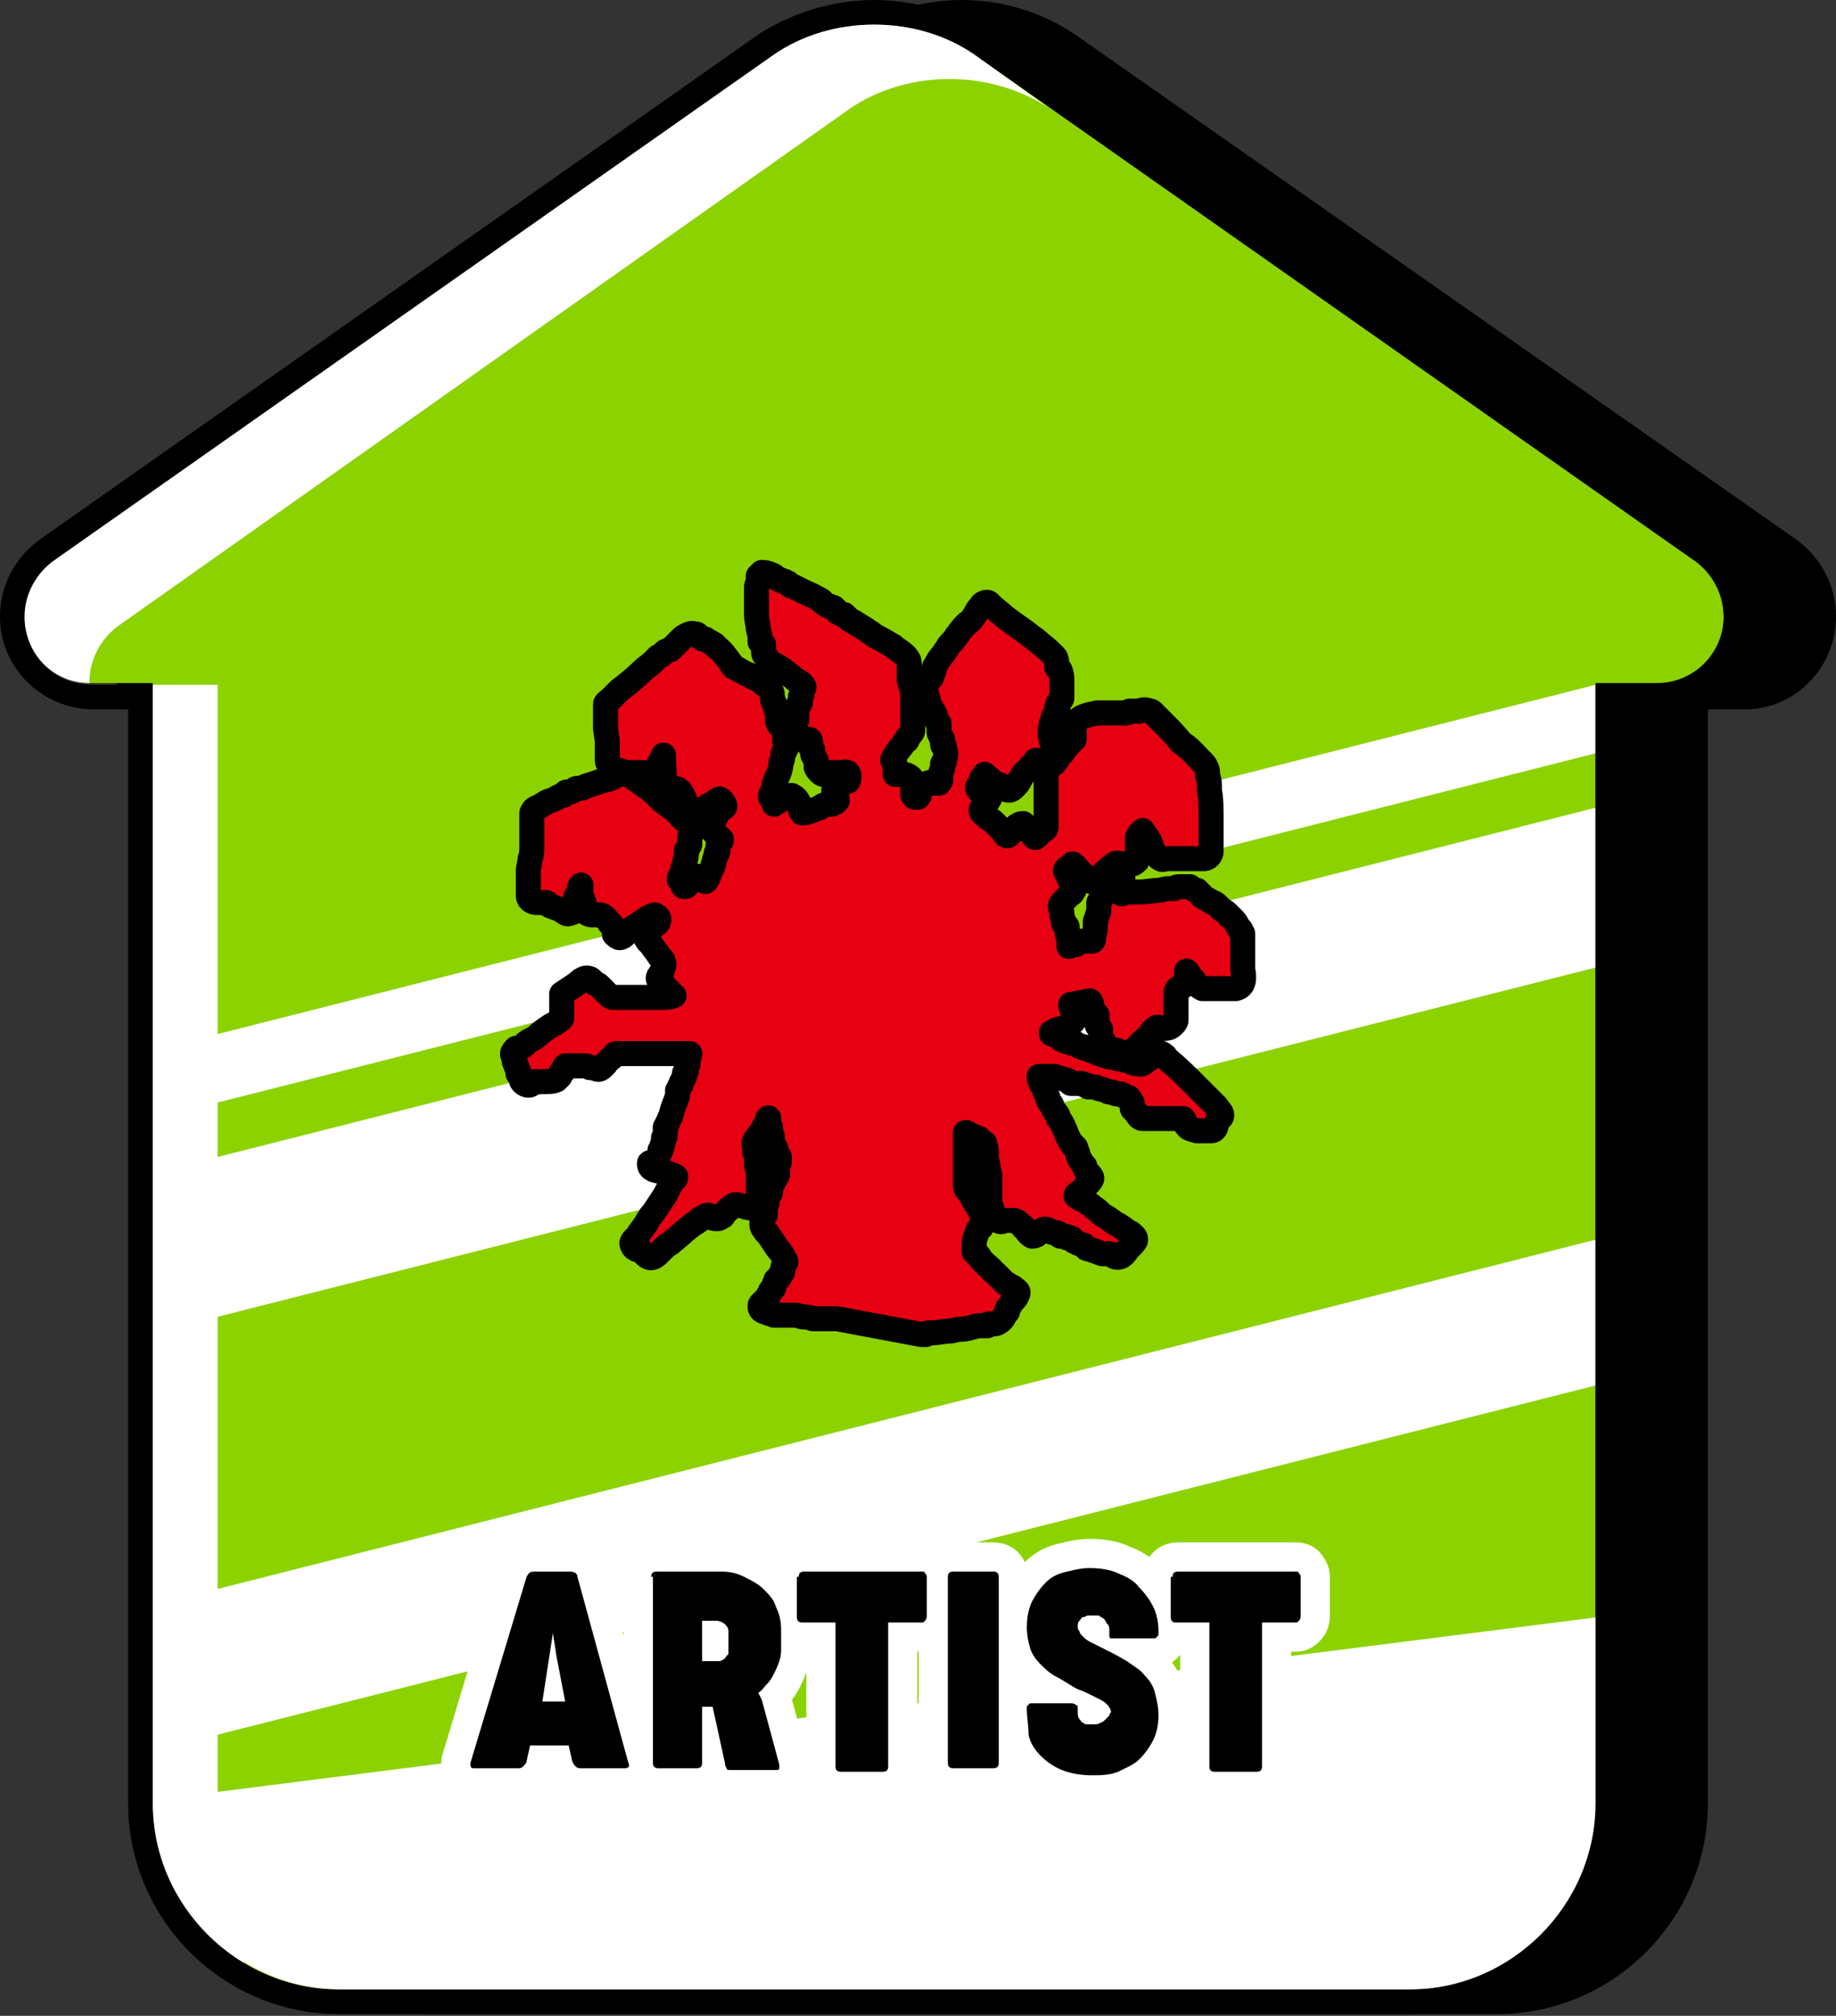 <svg version="1.1" id="レイヤー_1" xmlns="http://www.w3.org/2000/svg" x="0" y="0" viewBox="0 0 104.6 114.8" xml:space="preserve"><rect x="0" y="0" width="104.6" height="114.8" fill="#333333" stroke="none"/><style>.st1{fill:#fff}</style><path d="M24.3 114.1c-6.2 0-11.3-5.1-11.3-11.3v-63h-2.8c-2.5 0-4.5-2.1-4.5-4.6 0-1.5.8-2.9 2-3.8l41-28.8c1.8-1.2 4-1.8 6.1-1.8 2.2 0 4.3.6 6.1 1.8l41 28.8c1.2.8 2 2.3 2 3.8 0 2.5-2 4.5-4.5 4.6h-2.8v63c0 6.2-5.1 11.3-11.3 11.3h-61z"/><path d="M54.8 1.4c2.1 0 4.1.6 5.7 1.7l41 28.8c1 .7 1.7 1.9 1.7 3.2 0 2.1-1.7 3.8-3.8 3.8h-3.5v63.8c0 5.8-4.8 10.6-10.6 10.6h-61c-5.8 0-10.6-4.8-10.6-10.6V39h-3.5c-2.1 0-3.8-1.7-3.8-3.8 0-1.3.7-2.5 1.7-3.2l41-28.8c1.6-1.1 3.6-1.8 5.7-1.8m0-1.4c-2.3 0-4.6.7-6.5 1.9l-41 28.8c-1.4 1-2.3 2.6-2.3 4.4 0 2.9 2.3 5.2 5.2 5.3h2.1v62.3c0 6.6 5.4 12 12 12h61c6.6 0 12-5.4 12-12V40.4h2.1c2.9 0 5.2-2.4 5.2-5.3 0-1.8-.9-3.4-2.3-4.4L61.3 2c-1.9-1.3-4.2-2-6.5-2z"/><path d="M96.5 31.9l-41-28.8c-1.6-1.1-3.6-1.7-5.7-1.7s-4.1.6-5.7 1.7l-41 28.8c-1 .7-1.7 1.9-1.7 3.2 0 2.1 1.7 3.8 3.8 3.8h3.5v63.8c0 5.8 4.8 10.6 10.6 10.6h61c5.8 0 10.6-4.8 10.6-10.6V39h3.5c2.1 0 3.8-1.7 3.8-3.8 0-1.4-.6-2.6-1.7-3.3z" fill="#8cd200"/><path class="st1" d="M8.8 102.5v.2c0 5.8 4.8 10.6 10.6 10.6h61c5.8 0 10.6-4.8 10.6-10.6V92.1L8.8 102.5z"/><path class="st1" d="M12.4 39H8.7v63.7c0 3.9 2.1 7.2 5.2 9.1-1-1.6-1.5-3.4-1.5-5.4V39z"/><path class="st1" d="M90.9 46L8.8 66.8v9.1l82.1-20.8zm0-7L8.8 59.8v3.9l82.1-20.8zm0 31.6L8.8 91.4v8.3l82.1-20.8z"/><path d="M49.8 1.4c2.1 0 4.1.6 5.7 1.7l41 28.8c1 .7 1.7 1.9 1.7 3.2 0 2.1-1.7 3.8-3.8 3.8h-3.5v63.8c0 5.8-4.8 10.6-10.6 10.6h-61c-5.8 0-10.6-4.8-10.6-10.6V39H5.2c-2.1 0-3.8-1.7-3.8-3.8 0-1.3.7-2.5 1.7-3.2l41-28.8c1.7-1.1 3.6-1.8 5.7-1.8m0-1.4c-2.3 0-4.6.7-6.5 1.9l-41 28.8C.9 31.7 0 33.3 0 35.1c0 2.9 2.3 5.2 5.2 5.3h2.1v62.3c0 6.6 5.4 12 12 12h61c6.6 0 12-5.4 12-12V40.4h2.1c2.9 0 5.2-2.4 5.2-5.3 0-1.8-.9-3.4-2.3-4.4L56.4 2c-2-1.3-4.3-2-6.6-2z"/><path class="st1" d="M55.5 3.1c-1.6-1.1-3.6-1.7-5.7-1.7s-4.1.6-5.7 1.7l-41 28.8c-1 .7-1.7 1.9-1.7 3.2 0 2.1 1.6 3.8 3.7 3.8v-.1c0-1.3.7-2.5 1.7-3.2L48.4 6.2C50 5.1 52 4.5 54.1 4.5s4 .6 5.6 1.6l-4.2-3z"/><path d="M52.5 76h.2c.1 0 .1 0 .2-.1h.2c.4 0 .7-.1 1-.1.2 0 .4-.1.6-.1.4 0 .6-.1 1-.2h.5c.1 0 .1 0 .1-.1h.2c.1 0 .3 0 .4-.1.2-.1.3-.3.4-.5 0-.1.1-.1.1-.1h0v-.2l.1-.1c.1-.1.1-.2.2-.3l.1-.1c.1-.1.2-.3.2-.4 0-.1-.2-.2-.3-.3h-.1c-.1-.1-.2-.2-.3-.2l-.3-.3-.3-.3c-.1-.1-.2-.1-.2-.2-.2-.2-.5-.4-.7-.7 0 0 0-.1-.1-.1l-.2-.2v-.5c0-.2.1-.4.2-.7 0 0 0-.1.1-.1 0 0 0-.1.1-.1v-.2s0-.1.1-.1c0 0 0-.1.1-.1.1-.2-.1-.4-.2-.5l-.1-.1c-.1-.2-.2-.3-.3-.5l-.1-.2c-.1-.1-.1-.2-.2-.3-.1-.1-.2-.2-.2-.4v-3c.1 0 .1 0 .2.1 0 0 0 0 0 0h0c.2.1.3.1.5.2 0 0 .1 0 .1.1.1.1.3.2.3.2 0 .1.1.3.1.5v.3c0 .2.1.4.1.6 0 .2.1.3.1.5v1.5c0 .1 0 .2.1.3.1.3.1.6.3.7.2.1.3.1.4 0h.6s.1.1.2.1l.1.1c.1.1.2.1.2.2l.1.1c.1.1.2.3.4.4.2 0 .3-.1.3-.1l.1-.1h0c.1-.1.2-.2.3-.2.1 0 .2 0 .3.1.1 0 .1.1.2.1h.2s.1 0 .1.1c0 0 .1 0 .1.1h.3s.1 0 .1.1h.2s.1 0 .1.1c0 0 .1 0 .1.1.1 0 .2.1.2.1.1 0 .2.1.3.1 0 0 .1 0 .1.1 0 0 .1 0 .1.1.4.1.6.2.9.3h.4c.1 0 .1 0 .2.1s.2.1.3.1c.2 0 .4-.2.5-.4l.1-.1.1-.1c.1-.1.3-.3.3-.4 0-.2-.2-.3-.3-.4h-.1c-.2-.2-.5-.4-.7-.5-.2-.1-.4-.3-.6-.4-.2-.1-.3-.2-.5-.4-.3-.2-.5-.4-.8-.6h-.1c-.2-.1-.3-.2-.3-.2s0-.1.2-.2.2-.2.3-.3l.2-.2c.1-.1.2-.2.2-.3 0-.1-.1-.2-.2-.3-.1-.1-.2-.2-.2-.4h0l-.1-.1c-.1-.1-.1-.2-.2-.3 0-.1-.1-.2-.1-.3 0-.1-.1-.2-.1-.3 0 0 0-.1-.1-.1 0-.1-.1-.1-.1-.1h0c-.2-.3-.3-.5-.4-.8-.1-.2-.2-.5-.4-.7 0-.2-.1-.3-.2-.4-.1-.1-.1-.2-.2-.4h0c-.1-.1-.2-.2-.2-.4-.1-.1-.1-.3-.2-.4 0-.1-.1-.2-.1-.3 0 0 0-.1-.1-.1v-.1c-.1-.1-.1-.2-.1-.3h.9c.2.1.4.1.6.2.1 0 .1 0 .2.1 0 0 .1 0 .1.1h.5c.1 0 .2 0 .3.1.1 0 .2 0 .2.1h.3c.1 0 .2 0 .3.1h0c.2 0 .3.1.4.1.1.1.3.1.4.1.1.1.2.1.3.1h.1c.1 0 .1 0 .2.1.1 0 .2.1.3.1.1.1.1.2.2.3v.3s0 .1.1.1c0 0 0 .1.1.1.1.2.2.4.4.4h2.3s.1.1.1.2 0 .1.1.2c.1.2.3.2.6.3h.8c.2 0 .3-.2.3-.4 0-.1 0-.1.1-.2l.1-.1c.1-.1.1-.1.1-.2 0-.2-.2-.3-.3-.5l-.1-.1-.4-.4-.4-.4-.2-.2c-.5-.5-1.1-1.1-1.6-1.5h0l-.2-.2s0-.1-.1-.1l-.1-.1c-.2-.1-.3-.1-.4 0l-.1.1-.1.1-.1.1c-.1 0-.1.1-.2.1-.1.1-.2.2-.3.2-.1 0-.3 0-.5-.1-.1 0-.2-.1-.3-.1-.1 0-.3-.1-.4-.1h-.1s-.1 0-.1-.1h-.4s-.1 0-.1-.1h-.2c-.1 0-.2-.1-.3-.1-.1 0-.1-.1-.2-.1s-.2-.1-.3-.1l-.2-.1h-.1s-.1 0-.1-.1h-.1c-.1 0-.1 0-.2-.1-.1 0-.1-.1-.2-.1H61l-.1-.1h-.2c-.1 0-.1-.1-.2-.1 0 0-.1 0-.1-.1 0 0-.1 0-.1-.1-.1 0-.2-.1-.2-.1H60c-.1 0-.1 0-.1-.1.2-.1.3-.2.5-.2.3-.1.6-.2.8-.5h0v0c0-.3-.1-.6-.2-.8v-.1c.2 0 .4-.1.6-.1.2 0 .3-.1.5-.1.1.1.1.2.1.3v.1c0 .1.1.2.1.2s0 .1.1.1l.1.1v.5c0 .1 0 .1.1.2 0 0 0 .1.1.1v.4c0 .1.1.1.1.2.1.1.1.2.1.3h0c.1.2.3.2.6.3.1 0 .2 0 .3.1h0c.2.1.4.1.5.1.1 0 .2-.1.3-.2l.1-.1.1-.1.1-.1.2-.2c.2-.2.4-.3.5-.5 0 0 0-.1.1-.1 0 0 0-.1.1-.1l.1-.1h.1c.3.1.6.1.8-.1.1-.1.2-.2.2-.3v-1.4c0-.2 0-.3.1-.4.1 0 .1-.1.2-.1s.2-.1.2-.2c.1-.1.1-.3.1-.4v-.3c.1.1.2.3.3.4 0 0 0 .1.1.1.1.2.3.4.5.5h1.9c.5-.1.5-.6.4-1.1v-2c0-.1-.1-.2-.1-.2s0-.1-.1-.1c0-.1-.1-.1-.1-.2-.1-.2-.2-.3-.3-.4l-.1-.1s-.1 0-.1-.1c-.1-.1-.2-.2-.4-.3l-.2-.2c-.1-.1-.2-.2-.3-.2-.1 0-.1-.1-.2-.1-.1-.1-.2-.1-.3-.2-.1 0-.2-.1-.2-.2-.1-.1-.2-.1-.2-.2-.1 0-.3-.1-.4-.2h-.6c-.1 0-.2 0-.3.1-.3 0-.5 0-.8.1-.4 0-.8.1-1.2.1h-.7c-.1 0-.2.1-.3.1.1-1 .1-.9 0-.9h-.2c-.1 0-.2.1-.2.1l-.1.1h-.1c-.1 0-.1 0-.2.1s-.3.2-.3.4v.3c0 .1 0 .1-.1.2 0 0 0 .1-.1.2v.5c0 .1-.1.2-.1.3 0 .1-.1.2-.1.3v.4s0 0 0 0c0 .2-.1.3-.1.5v.1s0 .1-.1.1h-.7s-.1 0-.1.1l-.1.1h-.1c-.1 0-.2 0-.3.1v-.6s0-.1-.1-.1v-.4s0-.1-.1-.1c0 0 0-.1-.1-.1v-.1c0-.1-.1-.3-.1-.4V52c0-.1-.1-.3-.1-.4 0-.1.2-.3.3-.4h0l.2-.2c.1-.1.2-.1.2-.2.2-.2.1-.3 0-.4v-.1s0-.1-.1-.1c0-.1-.1-.1-.1-.2 0 0 0-.1-.1-.2 0-.1-.1-.2-.1-.2 0-.1.1-.2.2-.2 0 0 0 0 0 0h0l.2-.2c.1 0 .3.3.4.4l.1.1.1.1c.1.2.3.4.5.4s.4-.2.6-.4l.1-.1c.3-.3.5-.4.6-.5.1-.1.3 0 .5 0s.3.1.5 0c.1 0 .2-.1.3-.2v-1.3c0-.1.1-.1.1-.2l.1-.1.1-.1c.1.1.1.2.2.3.1.1.1.2.2.3 0 .1.1.2.1.3.1.3.3.6.5.7.1.1.3 0 .4 0h2.1c.2 0 .4-.2.4-.4v-1.8c0-.6 0-1.2-.1-1.7v-.2c0-.2 0-.4-.1-.6v-.1c0-.1 0-.3-.1-.4 0-.1-.1-.2-.2-.3l-.1-.1c-.3-.3-.6-.7-1.1-1-.3-.4-.7-.8-1.1-1.2l-.4-.4-.1-.1c-.1-.1-.1-.1-.2-.1-.2-.1-.4-.1-.6 0h-.5c-.1 0-.1 0-.2.1h-1.7c-.5.1-1.1.2-1.3.7v.8l-.1.1-.1.1-.1.1-.1.1c-.1.1-.2.2-.2.3l-.2.2c-.1.1-.1.2-.2.3-.1.1-.1.2-.2.2l-.2.2c-.1.1-.2.2-.2.3v3.1c0 .1-.1.2-.2.2l-.1.1-.1.1-.2.2c-.1 0-.2-.2-.3-.3v-.1l-.1-.1-.3-.3c-.1 0-.2 0-.3.1-.1 0-.1.1-.2.2l-.1.1-.1.1c0 .1-.2.2-.2.2-.1 0-.2-.1-.2-.2l-.1-.1-.3-.3c-.2-.2-.3-.3-.5-.4l-.1-.1c-.1-.1-.3-.2-.3-.3 0-.1 0-.2.1-.2 0 0 0-.1.1-.1v-.1s0-.1.1-.1c0 0 0-.1.1-.1 0-.1.1-.1.1-.2s-.1-.2-.3-.3h-.2c-.1 0-.2-.2-.2-.2s0 0 0 0v-.1c.1-.1.2-.3.2-.4 0 0 0-.1.1-.1 0-.1.1-.1.1-.2l.1.1.1.1s.1 0 .1.1c0 0 .1 0 .1.1.1.1.2.1.4.2h.1l.1.1c.1.1.2.2.4.2s.4-.3.5-.4c0-.1.1-.1.1-.2.1-.1.1-.2.2-.3 0-.1.1-.1.2-.2l.2-.2s0-.1.1-.1c.1-.1.2-.3.2-.3h.8c.2 0 .3-.2.3-.3 0-.1 0-.2-.1-.2v-.5s0-.1-.1-.1v-.1c-.1-.2-.1-.5 0-.8v-.1l.1-.1v-.2c0-.1.1-.1.1-.2s.1-.1.1-.2v-.2s0 0 0 0 0-.1.1-.1V40l.1-.1c.1-.1.1-.1.1-.2V39c0-.3 0-.6-.1-.8 0 0 0-.1-.1-.1 0 0 0-.1-.1-.1v-.2c0-.1 0-.3-.1-.4l-.2-.2-.1-.1c-.2-.2-.5-.4-.7-.6-.1-.1-.3-.2-.4-.3-.5-.4-1-.7-1.5-1.1-.2-.2-.5-.4-.7-.6l-.1-.1c-.1-.1-.1-.1-.2-.1s-.3.1-.3.2c-.1.1-.2.2-.3.4 0 .1-.1.1-.1.2-.1.1-.2.3-.4.4-.2.2-.4.4-.5.6l-.1.1c-.1.2-.2.3-.4.5-.1.1-.1.2-.2.3-.1.1-.1.2-.2.3-.2.2-.3.4-.4.6-.1.1-.1.2-.1.3 0 .1-.1.2-.1.3 0 0 0 .1-.1.1 0 .1-.1.1-.1.2l-.1.1c-.1.1-.2.2-.1.4 0 .1.1.2.1.3 0 .1.1.2.1.3v.2s0 .1.1.1c0 .1.1.1.1.2h0c.1.1.2.3.2.4 0 .1.1.2.1.3 0 0 0 .1.1.1v.5s0 .1.1.2c0 .1 0 .1.1.2v.3s0 .1.1.1v.1c.1.2.1.5 0 .7v.1l-.1.1v.3s-.1.1-.1.2v.4c0 .1-.1.2-.1.2h-.3c-.1 0-.2-.1-.3 0-.3 0-.4.3-.5.5v.1c0 .1-.1.2-.1.2h-.2c-.1-.1-.1-.1-.1-.2v-.7c0-.2-.3-.4-.5-.4H51v-.5c0-.1 0-.1-.1-.2 0-.1-.1-.1 0-.2 0-.1.1-.1.1-.2h0c.1-.2.4-.5.5-.7l.1-.1c.1 0 .1-.1.1-.2l.1-.1c.1-.1.2-.2.2-.3v-2c0-.2 0-.3-.1-.5 0-.1-.1-.3-.1-.4v-.8c0-.2 0-.3-.1-.4-.1-.2-.4-.4-.7-.6l-.1-.1c-.2-.1-.5-.3-.7-.4-.2-.1-.4-.2-.5-.3-.1-.1-.2-.1-.3-.2-.1-.1-.2-.1-.3-.2-.2-.1-.3-.2-.5-.3-.2-.1-.3-.2-.4-.3l-.1-.1H48c-.1 0-.1-.1-.2-.1 0 0-.1 0-.1-.1 0 0 0 0 0 0l-.1-.1s-.1 0-.1-.1h-.1c-.1 0-.1-.1-.2-.1s-.2-.1-.2-.1c-.1-.1-.2-.1-.2-.2-.1 0-.1-.1-.2-.1-.3-.2-.6-.3-.8-.4l-.6-.3h0c-.1 0-.1 0-.2-.1 0 0-.1 0-.1-.1-.1 0-.1 0-.2-.1h-.1c-.1 0-.1-.1-.2-.1s-.1-.1-.2-.1c0 0-.1 0-.1-.1-.2-.1-.4-.2-.7-.2h0l-.2.2h0v.3c0 .1-.1.2-.1.3V35c0 .3.1.6.1.8 0 .1.1.3.1.5v.2c0 .1 0 .1.1.1 0 0 0 .1.1.1v.4c0 .1 0 .2.1.2 0 .1.1.1.1.2h0c0 .1.1.1.2.2l.1.1h0c.5.2.8.5 1.2.8l.1.1h0c.2.1.4.2.5.4 0 .1 0 .1-.1.2v.2c0 .1-.1.1-.1.2v.3s0 .1-.1.1c0 .1-.1.1-.1.2v.7c-.1.1-.1.2-.1.3v.4c0 .1.1.3.2.4h.6c.1 0 .1.3.1.4v.1h0c.1 0 .1.1.1.2v.1c0 .1 0 .1.1.2 0 .1 0 .1.1.2v.4c.1.2.3.4.4.4.1 0 .2 0 .3-.1h.9s.1-.1.1 0h.1c.1.1.1.4 0 .5-.1 0-.2.1-.3.1-.1 0-.2.1-.3.1-.1 0-.2.1-.2.3 0 .1.1.2.1.3.1.1.1.2.1.3l-.1.1h-.1s-.1 0-.1.1h-.3c-.1 0-.3.1-.4.2-.3.1-.7.3-1 .3 0-.1-.1-.1-.1-.2s-.1-.2-.1-.3v-.1c-.1-.2-.2-.3-.4-.4-.2 0-.3.1-.4.1-.1.1-.1.1-.2.1h0l-.1.1c-.1.1-.2.1-.3.2v-.2s0-.1-.1-.1l-.1-.1c0-.1 0-.2.1-.3l.1-.1v-.3s0-.1.1-.1v-.2c0-.1.1-.2.1-.2.1-.2.2-.5.2-.8.1-.1.1-.3.1-.4 0-.1 0-.1.1-.2v-.1s0-.1.1-.1c0-.2 0-.3-.1-.4v-.3c0-.1 0-.3-.1-.4 0 0 0-.1-.1-.1 0 0 0-.1-.1-.1 0 0 0 0 0 0v-.1s0-.1-.1-.1v-.5c0-.1 0-.1-.1-.2 0-.1-.1-.3-.1-.4v0h0c-.1-.1-.1-.2-.1-.4s-.1-.3-.1-.4c-.1-.1-.2-.2-.3-.2 0 0-.1 0-.1-.1-.2-.1-.3-.2-.5-.3-.1 0-.2-.1-.2-.1-.1 0-.1-.1-.2-.1-.3-.1-.5-.3-.8-.4-.7-1-.8-1-.9-1.1-.1 0-.1-.1-.1-.1s-.1 0-.1-.1c-.1 0-.1-.1-.2-.1-.1-.1-.2-.1-.3-.2h-.1c-.1 0-.1 0-.2-.1l-.1-.1c-.1-.1-.1-.1-.2-.1-.3-.1-.5.1-.7.2l-.1.1-.3.3-.3.3c-.2 0-.2.1-.3.1l-.1.1-.1.1c-.1 0-.1.1-.2.1l-.1.1-.2.2c-.2.2-.4.3-.6.5-.4.4-.9.8-1.3 1.1l-.3.3-.1.1-.1.1c-.1.1-.3.2-.3.3v1.3c0 .3.1.6.1.9v1c0 .3.4.5.7.6h.1c.1.1.2.1.3.1h1c.1 0 .2.1.4.1h0c.2-.1.2-.2.3-.3 0-.1.1-.1.1-.2h0c0-.1.1-.1.1-.2 0 0 .1-.1.1-.2l.1-.1V43v.2c0 .5.1.9 0 1.3h0c.1.3.4.3.6.4.1 0 .2 0 .3.1.2.2.2.3.3.5 0 .1.1.2.1.3.1.2.2.3.4.4.2.1.4 0 .5-.1h.1s.1 0 .1-.1c0 0 .1 0 .1-.1 0 0 .1 0 .2-.1.1 0 .1 0 .2-.1 0 0 .1 0 .1-.1.1 0 .1-.1.2-.1s.3.3.3.4c0 .1-.1.1-.2.2 0 0-.1 0-.1.1-.1.1-.2.2-.2.3l-.1.1c-.1.1-.3.2-.3.4 0 .1.1.2.2.3l.1.1s0 .1.1.1c0 0 0 .1.1.1l.1.1.1.1c0 .1 0 .1-.1.2 0 0 0 .1-.1.2v.3s0 .1-.1.1c0 .2-.1.3-.1.4 0 .1-.1.2-.1.4-.1.1-.1.2-.2.4 0 .1-.1.3-.2.4 0 0-.1 0-.1-.1-.1-.1-.3-.2-.4-.2-.1 0-.3.2-.4.3h0s0 .1-.1.1c0 .1-.1.2-.2.2 0 0-.1 0-.1-.1v-.1l-.1-.1-.1-.1c0-.1 0-.2.1-.2 0 0 0-.1.1-.1v-.3c0-.1.1-.2.1-.3 0-.2.1-.3.1-.5v-.2c0-.1 0-.1.1-.2 0 0 0-.1.1-.2v-.4c0-.1 0-.2.1-.2v-.2c.1-.3-.2-.5-.4-.6l-.1-.1c-.1 0-.1-.1-.2-.2l-.2-.2c-.1-.1-.3-.2-.4-.3-.1-.1-.3-.2-.4-.3l-.2-.2-.2-.2c-.2-.2-.5-.4-.8-.6-.1-.1-.3-.2-.4-.3-.2-.1-.4-.3-.5-.3-.1 0-.2 0-.2.1h-.3s-.1 0-.1.1c0 0-.1 0-.1.1-.2.1-.4.1-.7.2l-.9.3h0c-.1.1-.2.1-.3.1h-.1c-.1 0-.1 0-.2.1-.1 0-.1.1-.2.1h-.2s-.1 0-.1.1c0 0-.1 0-.1.1-.2 0-.3.1-.5.2s-.3.1-.5.2h0c-.1.1-.2.1-.3.2-.2.1-.4.1-.5.4v1.9c0 .2 0 .5-.1.7 0 .2-.1.5-.1.7V51c0 .3.3.4.5.4h.5s.1 0 .1.1c.1 0 .1.1.2.1h0c.2.1.3.1.5.2.1 0 .1.1.2.1.1.1.2.2.4.1.1 0 .3-.1.3-.3v-.5s0 0 0 0v-.1s0-.1.1-.1c0 0 0-.1.1-.2v-.2c0-.1.1-.2.1-.2v.4c0 .1 0 .2.1.4 0 .1.1.2.1.3v.3c0 .2.3.3.4.3h.5c.2 0 .4.3.5.4h0s0 .1.1.1c.1.1.2.3.2.5v0h0v.1c.1.1.2.2.3.2.1 0 .3-.1.4-.3l.1-.1c.1-.1.2-.1.3-.2.1 0 .1-.1.2-.1.1-.1.2-.2.3-.2.2-.2.4-.3.7-.4.2.1.3.2.2.4 0 .1-.1.1-.2.2l-.2.2-.1.1c-.1.1-.2.2-.2.4 0 .1.1.2.2.3l.1.1c.2.3.3.4.5.7l.1.1c.1.1.1.2.1.2.1.2-.1.4-.1.6h0s0 .1-.1.1c-.1.1-.1.2-.1.2 0 .1.1.2.2.3 0 0 0 0 0 0l.5.5h0v.1s0 .1.1.1h.1s0 0 0 0c-.2.1-.5.1-.8.1h-2.7c-.1 0-.2-.1-.3-.2l-.1-.1-.1-.1-.3-.3c-.1 0-.1-.1-.2-.1 0 0-.1 0-.1-.1 0 0-.1 0-.1-.1-.1-.1-.2-.1-.3-.1-.1 0-.3.1-.4.2l-.1.1-.9.6V58c-.2.2-.4.3-.6.4-.3.2-.6.4-.8.6-.1.1-.3.2-.5.3-.1.1-.2.1-.2.2-.1.1-.2.1-.3.2h-.2c-.1.1-.2.2-.2.3 0 .1 0 .1.1.2v.2c0 .1 0 .1.1.2v.1c0 .1.1.1.1.2v.2s0 .1.1.1c0 0 0 .1.1.1v.2c0 .1.2.3.4.3.1 0 .1 0 .2-.1.1 0 .1 0 .2-.1h.4c.3 0 .6 0 .8-.1h0l.2-.2h0c0-.1 0-.2.1-.2 0 0 0-.1.1-.1v-.1c0-.1.1-.2.1-.2h1.1c.1 0 .2 0 .3.1h.1c.1 0 .3.1.4.1.1 0 .2-.1.3-.2l.1-.1c.1-.2.3-.3.4-.4l.1-.1.1-.1c-.1.1-.1 0 0 0h4.2c0 .1-.1.3-.1.5v.1s0 .1-.1.1v.3s0 .1-.1.1v.2c0 .1-.1.1-.1.2s-.1.1-.1.2 0 .1-.1.2c0 .1 0 .1-.1.2v.3c0 .1-.1.2-.1.3-.1.2-.2.5-.3.9-.1.1-.1.3-.2.4 0 .1 0 .1-.1.2v.5l-.1.1v.2c0 .1-.1.2-.1.3 0 .1 0 .2-.1.2v.1c0 .1-.1.2-.1.3-.1.1-.1.2-.1.3 0 .1 0 .1-.1.2 0 0 0 .1-.1.1-.2-.4-.2-.3-.2-.2 0 .3.4.4.7.4.1.1.2.1.3.1.1 0 .2.1.3.1h0l.2.1c0 .1 0 .1-.1.2l-.1.1c-.2.3-.3.6-.5.9l-.6.9c-.2.2-.3.4-.4.6-.1.1-.2.3-.3.4-.1.1-.1.2-.2.3h0s0 .1-.1.1c-.1.1-.2.2-.2.3 0 .1.1.3.2.3.1.1.2.1.2.1.1 0 .2.1.2.1l.1.1c.1.1.3.3.5.2.1 0 .3-.2.4-.3l.1-.1c.2-.2.3-.3.5-.4.2-.2.5-.4.7-.6.2-.2.4-.3.6-.5.1 0 .1-.1.2-.1.1-.1.2-.1.2-.2h.1c.1-.1.2-.2.3-.2.1 0 .1 0 .2.1s.2.1.4.1c.1 0 .2-.1.2-.1.1 0 .1-.1.2-.2 0-.1.1-.1.2-.2 0 0 0-.1.1-.1.1-.1.2-.2.3-.2.2 0 .4.1.5.1.2.1.4.1.6.1.3 0 .2-.3.2-.5v-1.7c0-.1 0-.1-.1-.2V66c0-.1 0-.3-.1-.4v-.1c0-.2-.1-.4 0-.5 0-.1.1-.1.1-.2l.1-.1c.1-.1.1-.2.2-.3.1-.2.2-.3.3-.5v-.1c0-.1.1-.2.1-.1v.3c0 .1 0 .1.1.2v.4s0 .1.1.1v.4s0 .1.1.1c0 0 0 .1.1.2v.2s0 .1.1.1c0 .1.1.1.1.2v.2c0 .1 0 .2-.1.3v.4c0 .1 0 .2-.1.2 0 .1 0 .1-.1.2 0 .1 0 .1-.1.2 0 .1-.1.2-.1.2v.3s0 .1-.1.1c0 .2-.1.3-.1.4v.1c0 .1-.1.2-.1.3v.4l-.1.1c0 .1-.1.3-.1.4 0 .2.1.3.2.4 0 0 0 .1.1.1l.6.9c.2.2.3.4.4.6.1.1.1.2 0 .3 0 0-.1.1-.1.2v.2s0 0 0 0 0 .1-.1.1c0 .1 0 .1-.1.2 0 .1 0 .1-.1.1 0 0 0 .1-.1.1 0 .1-.1.2-.1.3h0v0c0 .1 0 .2-.1.2 0 0 0 .1-.1.1 0 .1 0 .1-.1.2 0 .1 0 .1-.1.2 0 0 0 .1-.1.1 0 0 0 .1-.1.1l-.1.1c-.1.1-.1.1-.1.2 0 .3.3.3.5.4h.1c.1 0 .2 0 .2.1h1.2c.2 0 .3.1.5.1s.3 0 .5.1h1.4l4.8.9z" fill="#e60012" stroke="#000" stroke-width="1.425" stroke-linecap="round" stroke-linejoin="round" stroke-miterlimit="10"/><path d="M35.8 100.4c.1.2 0 .3-.2.3h-2.5c-.1 0-.2 0-.3-.1-.1-.1-.1-.1-.2-.3l-.2-.9h-2.2l-.2.9c0 .1-.1.2-.2.3-.1.1-.2.1-.3.1H27c-.2 0-.2-.1-.2-.3L30 89.8c.1-.2.2-.3.4-.3h2.1c.2 0 .4.1.4.3l2.9 10.6zm-4.9-3.5h1.3l-.5-2.6-.2-1.3-.2 1.3-.4 2.6zm6.2-7.1c0-.2.1-.3.3-.3h3.7c.5 0 .9.1 1.3.3.4.2.8.4 1.1.7.3.3.6.6.7 1 .2.4.3.8.3 1.3v1c0 .3 0 .5-.1.8-.1.3-.2.5-.3.7s-.2.4-.4.6-.3.4-.5.5l.2.4 1 3.7v.2c0 .1-.1.1-.2.1h-2.6c-.1 0-.2 0-.2-.1 0 0-.1-.1-.1-.3l-.7-3.2H40v3.2c0 .2-.1.3-.3.3h-2.2c-.2 0-.3-.1-.3-.3V89.8zm2.9 2.5v2.3h.9c.1 0 .2 0 .3-.1.1 0 .1-.1.2-.2s.1-.1.1-.2v-1.2c0-.2-.1-.3-.2-.4-.1-.1-.3-.2-.5-.2H40zm5.5-2.5c0-.2.1-.3.3-.3h6.7c.1 0 .2 0 .2.1.1.1.1.1.1.3V92c0 .1 0 .2-.1.3-.1.1-.1.1-.2.1h-1.9v8.2c0 .2-.1.3-.3.3h-2.4c-.2 0-.3-.1-.3-.3v-8.2h-1.9c-.2 0-.3-.1-.3-.3v-2.3zm8.5 0c0-.2.1-.3.3-.3h2.3c.2 0 .3.1.3.3v10.6c0 .2-.1.3-.3.3h-2.3c-.2 0-.3-.1-.3-.3V89.8zm4.5 7.5c0-.1 0-.2.1-.2 0-.1.1-.1.2-.1H61c.1 0 .2 0 .3.1.1 0 .1.1.1.2v.2c0 .1 0 .3.1.4.1.1.1.2.2.2.1.1.2.1.3.1h.3c.1 0 .3 0 .4-.1.1 0 .2-.1.3-.2l.2-.2c0-.1.1-.2.1-.2 0-.1-.1-.3-.2-.4-.1-.1-.2-.2-.4-.3l-.6-.3c-.2-.1-.4-.2-.7-.3-.4-.2-.8-.5-1.2-.7-.4-.2-.7-.5-.9-.7-.3-.3-.5-.6-.6-.9-.1-.3-.2-.8-.2-1.2 0-.6.1-1.1.3-1.5.2-.4.5-.8.8-1.1.3-.3.7-.5 1.2-.6.4-.1.8-.2 1.3-.2.6 0 1.2.1 1.6.3.5.2.9.4 1.2.8.3.3.6.7.8 1.1.2.4.3.9.3 1.4v.1c0 .1 0 .2-.1.2 0 .1-.1.1-.2.1h-2.4c-.1 0-.1-.1-.1-.2v-.2c0-.2 0-.3-.1-.4-.1-.1-.1-.2-.2-.3-.1-.1-.2-.1-.3-.2H62c-.1 0-.2.1-.3.1-.1 0-.1.1-.2.2s-.1.2-.1.3c0 .1 0 .2.1.3 0 .1.1.2.2.3.1.1.2.2.4.3l.6.3c.6.3 1 .5 1.5.8.4.3.8.5 1 .8.3.3.5.6.6 1 .1.4.2.8.2 1.3s-.1 1-.3 1.4c-.2.4-.5.8-.8 1.1-.3.3-.8.5-1.2.7-.5.2-1 .2-1.5.2-.6 0-1.2-.1-1.7-.3-.5-.2-.9-.5-1.2-.8-.3-.3-.6-.7-.7-1.2 0-.5-.1-1-.1-1.5zm8.3-7.5c0-.2.1-.3.3-.3h6.7c.1 0 .2 0 .2.1.1.1.1.1.1.3V92c0 .1 0 .2-.1.3-.1.1-.1.1-.2.1h-1.9v8.2c0 .2-.1.3-.3.3h-2.4c-.2 0-.3-.1-.3-.3v-8.2H67c-.2 0-.3-.1-.3-.3v-2.3z" stroke="#fff" stroke-width="3.325" stroke-linecap="round" stroke-linejoin="round" stroke-miterlimit="10" fill="#fff"/><path d="M35.8 100.4c.1.2 0 .3-.2.3h-2.5c-.1 0-.2 0-.3-.1-.1-.1-.1-.1-.2-.3l-.2-.9h-2.2l-.2.9c0 .1-.1.2-.2.3-.1.1-.2.1-.3.1H27c-.2 0-.2-.1-.2-.3L30 89.8c.1-.2.2-.3.4-.3h2.1c.2 0 .4.1.4.3l2.9 10.6zm-4.9-3.5h1.3l-.5-2.6-.2-1.3-.2 1.3-.4 2.6zm6.2-7.1c0-.2.1-.3.3-.3h3.7c.5 0 .9.1 1.3.3.4.2.8.4 1.1.7.3.3.6.6.7 1 .2.4.3.8.3 1.3v1c0 .3 0 .5-.1.8-.1.3-.2.5-.3.7s-.2.4-.4.6-.3.4-.5.5l.2.4 1 3.7v.2c0 .1-.1.1-.2.1h-2.6c-.1 0-.2 0-.2-.1 0 0-.1-.1-.1-.3l-.7-3.2H40v3.2c0 .2-.1.3-.3.3h-2.2c-.2 0-.3-.1-.3-.3V89.8zm2.9 2.5v2.3h.9c.1 0 .2 0 .3-.1.1 0 .1-.1.2-.2s.1-.1.1-.2v-1.2c0-.2-.1-.3-.2-.4-.1-.1-.3-.2-.5-.2H40zm5.5-2.5c0-.2.1-.3.3-.3h6.7c.1 0 .2 0 .2.1.1.1.1.1.1.3V92c0 .1 0 .2-.1.3-.1.1-.1.1-.2.1h-1.9v8.2c0 .2-.1.3-.3.3h-2.4c-.2 0-.3-.1-.3-.3v-8.2h-1.9c-.2 0-.3-.1-.3-.3v-2.3zm8.5 0c0-.2.1-.3.3-.3h2.3c.2 0 .3.1.3.3v10.6c0 .2-.1.3-.3.3h-2.3c-.2 0-.3-.1-.3-.3V89.8zm4.5 7.5c0-.1 0-.2.1-.2 0-.1.1-.1.2-.1H61c.1 0 .2 0 .3.1.1 0 .1.1.1.2v.2c0 .1 0 .3.1.4.1.1.1.2.2.2.1.1.2.1.3.1h.3c.1 0 .3 0 .4-.1.1 0 .2-.1.3-.2l.2-.2c0-.1.1-.2.1-.2 0-.1-.1-.3-.2-.4-.1-.1-.2-.2-.4-.3l-.6-.3c-.2-.1-.4-.2-.7-.3-.4-.2-.8-.5-1.2-.7-.4-.2-.7-.5-.9-.7-.3-.3-.5-.6-.6-.9-.1-.3-.2-.8-.2-1.2 0-.6.1-1.1.3-1.5.2-.4.5-.8.8-1.1.3-.3.7-.5 1.2-.6.4-.1.8-.2 1.3-.2.6 0 1.2.1 1.6.3.5.2.9.4 1.2.8.3.3.6.7.8 1.1.2.4.3.9.3 1.4v.1c0 .1 0 .2-.1.2 0 .1-.1.1-.2.1h-2.4c-.1 0-.1-.1-.1-.2v-.2c0-.2 0-.3-.1-.4-.1-.1-.1-.2-.2-.3-.1-.1-.2-.1-.3-.2H62c-.1 0-.2.1-.3.1-.1 0-.1.1-.2.2s-.1.2-.1.3c0 .1 0 .2.1.3 0 .1.1.2.2.3.1.1.2.2.4.3l.6.3c.6.3 1 .5 1.5.8.4.3.8.5 1 .8.3.3.5.6.6 1 .1.4.2.8.2 1.3s-.1 1-.3 1.4c-.2.4-.5.8-.8 1.1-.3.3-.8.5-1.2.7-.5.2-1 .2-1.5.2-.6 0-1.2-.1-1.7-.3-.5-.2-.9-.5-1.2-.8-.3-.3-.6-.7-.7-1.2 0-.5-.1-1-.1-1.5zm8.3-7.5c0-.2.1-.3.3-.3h6.7c.1 0 .2 0 .2.1.1.1.1.1.1.3V92c0 .1 0 .2-.1.3-.1.1-.1.1-.2.1h-1.9v8.2c0 .2-.1.3-.3.3h-2.4c-.2 0-.3-.1-.3-.3v-8.2H67c-.2 0-.3-.1-.3-.3v-2.3z"/></svg>